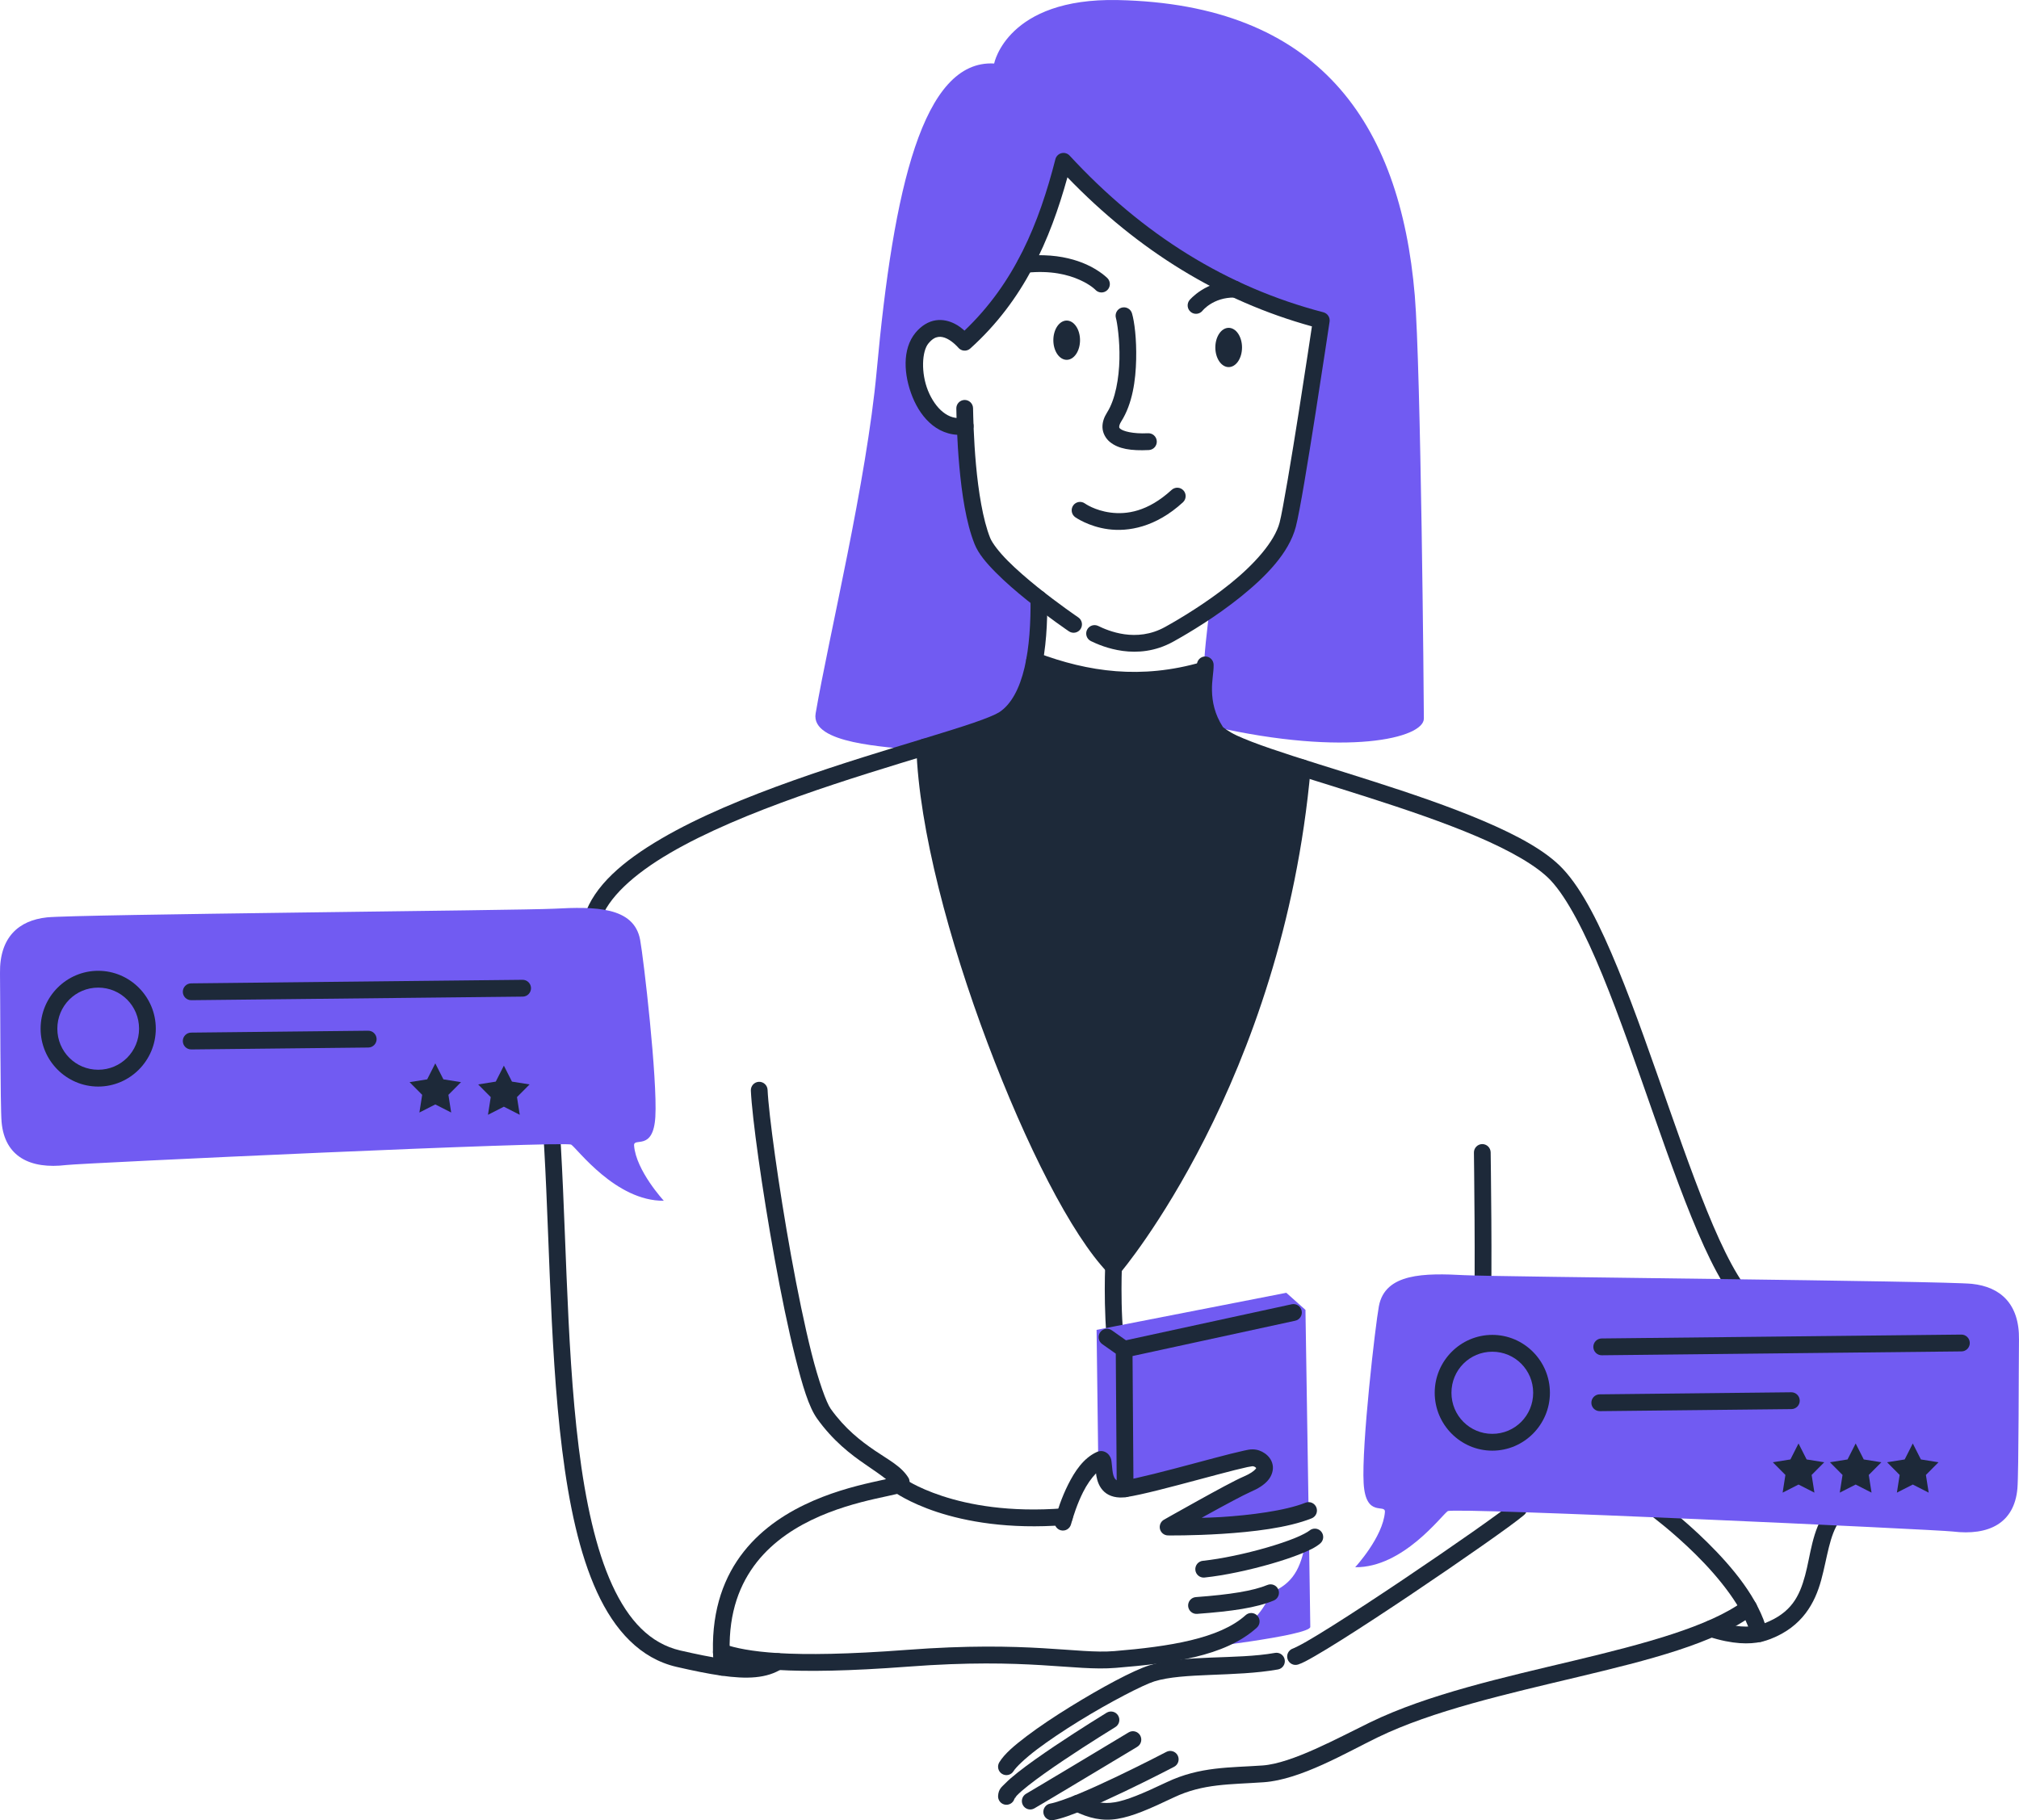 <svg width="173" height="156" viewBox="0 0 173 156" fill="none" xmlns="http://www.w3.org/2000/svg">
<g clip-path="url(#clip0_230_857)">
<mask id="mask0_230_857" style="mask-type:luminance" maskUnits="userSpaceOnUse" x="-61" y="-1208" width="572" height="3038">
<path d="M510.784 1829.31L510.784 -1207.72H-60.2L-60.2 1829.31H510.784Z" fill="white"/>
</mask>
<g mask="url(#mask0_230_857)">
<path fill-rule="evenodd" clip-rule="evenodd" d="M78.346 64.293C76.097 63.967 69.434 63.795 69.889 61.139C71.019 54.545 74.251 41.286 75.12 31.795C76.555 16.119 79.086 5.1 85.185 5.443C85.185 5.443 86.282 -0.196 95.781 0.005C112.928 0.366 119.974 10.441 121.229 25.339C121.747 31.499 122.005 59.915 122.005 61.583C122.005 63.252 115.429 64.876 103.933 62.264C102.644 59.755 103.21 55.963 103.639 52.228C106.457 50.303 109.65 47.605 110.34 44.963C110.962 42.577 113.217 27.461 113.217 27.461C104.812 25.272 97.465 20.689 91.126 13.826C89.655 19.587 87.443 25.025 82.66 29.331C82.66 29.331 80.701 26.915 78.996 28.979C77.29 31.043 79.086 37.131 82.703 36.504C82.798 39.028 83.1 43.693 84.179 46.372C84.741 47.765 87.054 49.79 89.019 51.326C89.061 55.387 88.555 60.005 85.993 61.655C85.058 62.257 82.137 63.136 78.346 64.293Z" fill="#715BF2"/>
</g>
<path d="M103.258 56.26C103.164 56.262 103.071 56.283 102.985 56.321C102.899 56.359 102.821 56.414 102.756 56.483C102.691 56.551 102.64 56.632 102.606 56.72C102.571 56.808 102.555 56.902 102.557 56.997C102.562 57.201 102.39 58.136 102.416 59.241C102.443 60.345 102.695 61.716 103.582 63.089C103.964 63.681 104.557 63.964 105.37 64.341C106.183 64.719 107.223 65.11 108.435 65.527C110.86 66.361 113.971 67.294 117.189 68.324C120.407 69.354 123.731 70.48 126.555 71.686C129.378 72.891 131.702 74.204 132.867 75.445H132.867C134.288 76.957 135.821 79.945 137.305 83.562C138.789 87.179 140.255 91.433 141.704 95.561C143.153 99.689 144.583 103.688 146.019 106.831C146.737 108.402 147.455 109.76 148.198 110.826C148.94 111.892 149.697 112.692 150.62 113.062C150.797 113.133 150.994 113.13 151.169 113.055C151.344 112.979 151.481 112.837 151.552 112.66C151.622 112.482 151.62 112.284 151.545 112.108C151.47 111.933 151.328 111.794 151.152 111.724C150.677 111.533 150.035 110.95 149.373 109.999C148.71 109.048 148.019 107.755 147.322 106.23C145.928 103.179 144.503 99.204 143.056 95.081C141.609 90.959 140.139 86.688 138.631 83.012C137.123 79.336 135.608 76.263 133.91 74.456C132.457 72.908 130.015 71.597 127.115 70.359C124.215 69.121 120.858 67.985 117.624 66.95C114.39 65.915 111.278 64.981 108.899 64.163C107.71 63.754 106.703 63.372 105.972 63.033C105.24 62.693 104.792 62.315 104.785 62.304C104.065 61.19 103.872 60.126 103.85 59.206C103.828 58.286 104.005 57.608 103.991 56.966C103.989 56.871 103.968 56.778 103.93 56.691C103.892 56.604 103.838 56.526 103.77 56.461C103.702 56.395 103.622 56.344 103.534 56.309C103.446 56.275 103.352 56.259 103.258 56.261L103.258 56.26Z" fill="#1D2939"/>
<path d="M127.002 98.05C126.812 98.053 126.63 98.132 126.498 98.269C126.365 98.406 126.292 98.59 126.295 98.781C126.295 98.781 126.439 109.686 126.296 112.354C126.291 112.448 126.304 112.543 126.336 112.632C126.367 112.721 126.416 112.803 126.478 112.874C126.541 112.944 126.617 113.002 126.702 113.042C126.787 113.083 126.88 113.107 126.974 113.112C127.068 113.117 127.162 113.103 127.25 113.072C127.339 113.04 127.421 112.992 127.491 112.928C127.561 112.865 127.618 112.789 127.659 112.703C127.699 112.618 127.723 112.525 127.728 112.431C127.884 109.513 127.729 98.761 127.729 98.761C127.726 98.57 127.648 98.387 127.512 98.254C127.375 98.121 127.192 98.048 127.002 98.05Z" fill="#1D2939"/>
<path d="M157.47 129.327C157.315 129.216 157.123 129.171 156.935 129.202C156.748 129.233 156.58 129.338 156.469 129.493C155.26 131.188 155.149 133.266 154.669 135.028C154.188 136.791 153.508 138.219 151.196 139.116C151.026 139.182 150.832 139.249 150.59 139.302C150.59 139.302 150.589 139.302 150.589 139.302C149.885 139.454 148.745 139.508 146.842 138.892C146.752 138.863 146.658 138.852 146.564 138.86C146.47 138.868 146.378 138.894 146.295 138.937C146.211 138.98 146.136 139.039 146.075 139.111C146.014 139.184 145.968 139.267 145.939 139.357C145.91 139.447 145.9 139.542 145.907 139.637C145.915 139.731 145.941 139.823 145.984 139.907C146.027 139.991 146.086 140.066 146.158 140.128C146.23 140.189 146.313 140.235 146.402 140.264C148.492 140.94 149.929 140.919 150.891 140.711C151.227 140.638 151.502 140.543 151.713 140.461C154.451 139.398 155.52 137.359 156.052 135.409C156.583 133.459 156.746 131.579 157.635 130.333C157.69 130.256 157.729 130.169 157.75 130.077C157.772 129.985 157.775 129.889 157.76 129.796C157.744 129.703 157.711 129.613 157.661 129.533C157.611 129.452 157.546 129.382 157.47 129.327Z" fill="#1D2939"/>
<path d="M141.745 128.572C141.557 128.601 141.388 128.704 141.276 128.859C141.164 129.013 141.117 129.206 141.147 129.394C141.176 129.583 141.279 129.753 141.432 129.865C141.432 129.865 143.285 131.227 145.302 133.223C147.319 135.218 149.456 137.865 150.046 140.185C150.093 140.37 150.211 140.529 150.375 140.626C150.539 140.723 150.734 140.752 150.918 140.704C151.103 140.657 151.26 140.538 151.357 140.374C151.454 140.209 151.482 140.013 151.435 139.828C150.712 136.985 148.405 134.271 146.308 132.196C144.21 130.12 142.278 128.702 142.278 128.702C142.124 128.589 141.933 128.542 141.745 128.572Z" fill="#1D2939"/>
<path d="M130.193 128.565C130.1 128.557 130.005 128.568 129.916 128.597C129.826 128.626 129.743 128.673 129.671 128.734C129.263 129.082 127.926 130.063 126.2 131.275C124.475 132.487 122.329 133.959 120.184 135.4C118.039 136.84 115.893 138.249 114.168 139.334C113.306 139.876 112.549 140.338 111.955 140.679C111.362 141.02 110.888 141.247 110.786 141.281C110.697 141.31 110.614 141.357 110.543 141.419C110.471 141.48 110.412 141.555 110.37 141.64C110.327 141.724 110.301 141.816 110.294 141.91C110.287 142.005 110.298 142.1 110.327 142.19C110.387 142.371 110.515 142.522 110.685 142.608C110.854 142.695 111.051 142.71 111.232 142.651C111.616 142.524 112.045 142.287 112.666 141.93C113.287 141.573 114.057 141.104 114.929 140.555C116.673 139.458 118.827 138.044 120.98 136.598C123.134 135.152 125.285 133.676 127.021 132.456C128.758 131.237 130.047 130.303 130.599 129.833C130.67 129.772 130.729 129.697 130.772 129.613C130.816 129.529 130.842 129.437 130.849 129.342C130.857 129.248 130.846 129.153 130.817 129.063C130.788 128.973 130.742 128.889 130.681 128.817C130.558 128.672 130.383 128.581 130.193 128.565ZM109.251 141.656C105.888 142.255 101.504 141.775 98.477 142.724C98.477 142.724 98.476 142.724 98.476 142.724C97.098 143.157 94.386 144.616 91.701 146.275C90.358 147.104 89.046 147.978 87.973 148.79C86.9 149.603 86.074 150.302 85.627 151.032C85.527 151.195 85.496 151.391 85.539 151.577C85.583 151.763 85.699 151.924 85.861 152.024C86.023 152.124 86.218 152.156 86.403 152.111C86.588 152.067 86.748 151.951 86.847 151.788C87.052 151.454 87.817 150.713 88.835 149.941C89.854 149.17 91.136 148.315 92.451 147.502C95.081 145.878 97.943 144.402 98.904 144.099C101.382 143.322 105.821 143.731 109.501 143.075C109.594 143.059 109.682 143.024 109.762 142.973C109.841 142.922 109.91 142.856 109.964 142.778C110.018 142.701 110.056 142.613 110.076 142.521C110.096 142.429 110.098 142.333 110.082 142.24C110.049 142.052 109.943 141.884 109.787 141.775C109.631 141.665 109.438 141.623 109.251 141.656L109.251 141.656Z" fill="#1D2939"/>
<path d="M95.443 107.827C95.349 107.823 95.255 107.838 95.166 107.871C95.078 107.903 94.997 107.953 94.927 108.017C94.858 108.081 94.802 108.159 94.763 108.245C94.723 108.33 94.701 108.423 94.697 108.518C94.697 108.518 94.639 109.941 94.676 111.725C94.713 113.508 94.833 115.641 95.243 117.202C95.291 117.387 95.41 117.545 95.575 117.641C95.739 117.737 95.935 117.764 96.118 117.715C96.21 117.691 96.295 117.649 96.37 117.592C96.445 117.535 96.508 117.463 96.555 117.381C96.603 117.3 96.634 117.209 96.647 117.115C96.659 117.021 96.653 116.926 96.629 116.834C96.288 115.533 96.146 113.431 96.11 111.694C96.074 109.958 96.13 108.577 96.13 108.577C96.134 108.482 96.119 108.388 96.087 108.299C96.054 108.21 96.004 108.129 95.941 108.059C95.877 107.989 95.8 107.933 95.715 107.893C95.629 107.854 95.537 107.831 95.443 107.827Z" fill="#1D2939"/>
<mask id="mask1_230_857" style="mask-type:luminance" maskUnits="userSpaceOnUse" x="-61" y="-1208" width="572" height="3038">
<path d="M510.784 1829.31L510.784 -1207.72H-60.2L-60.2 1829.31H510.784Z" fill="white"/>
</mask>
<g mask="url(#mask1_230_857)">
<path fill-rule="evenodd" clip-rule="evenodd" d="M112.167 132.049C112.228 136.07 112.274 139.171 112.274 139.425C112.274 140.189 101.921 141.357 101.921 141.357C105.254 140.603 107.877 139.245 108.872 136.501C110.789 135.712 111.453 134.427 111.86 132.204C111.97 132.153 112.073 132.1 112.167 132.049ZM94.104 125.186L93.962 113.971L110.218 110.794L111.86 112.259C111.86 112.259 112.008 121.701 112.127 129.455C108.296 130.982 100.089 130.869 100.089 130.869C100.089 130.869 105.581 127.747 106.86 127.201C109.347 126.139 108.172 124.95 107.34 124.934C106.509 124.918 98.906 127.213 96.398 127.592C93.891 127.972 94.953 124.786 94.268 125.1C94.213 125.128 94.158 125.156 94.104 125.186Z" fill="#715BF2"/>
</g>
<path d="M96.105 26.367C96.015 26.394 95.93 26.439 95.857 26.498C95.784 26.558 95.723 26.631 95.678 26.715C95.633 26.798 95.605 26.889 95.595 26.983C95.585 27.077 95.594 27.172 95.621 27.263C95.721 27.603 95.957 29.141 95.92 30.776C95.884 32.411 95.579 34.216 94.862 35.349C94.608 35.75 94.445 36.187 94.467 36.654C94.49 37.121 94.738 37.578 95.104 37.878C95.837 38.477 96.915 38.644 98.439 38.57C98.532 38.566 98.625 38.542 98.71 38.502C98.795 38.462 98.871 38.405 98.935 38.335C98.998 38.265 99.047 38.183 99.079 38.094C99.111 38.005 99.125 37.91 99.12 37.816C99.111 37.625 99.027 37.445 98.886 37.317C98.745 37.188 98.56 37.121 98.37 37.13C97.016 37.196 96.226 36.937 96.009 36.76C95.901 36.671 95.903 36.653 95.9 36.583C95.897 36.514 95.926 36.353 96.072 36.123C97.043 34.59 97.314 32.583 97.353 30.809C97.393 29.035 97.206 27.568 96.996 26.855C96.942 26.671 96.818 26.517 96.651 26.426C96.484 26.335 96.287 26.314 96.105 26.368V26.367Z" fill="#1D2939"/>
<path d="M82.644 34.277C82.454 34.282 82.273 34.362 82.142 34.5C82.01 34.638 81.939 34.823 81.944 35.014C81.959 35.677 81.995 37.694 82.202 39.974C82.409 42.255 82.77 44.795 83.514 46.643C83.845 47.463 84.512 48.245 85.323 49.063C86.133 49.882 87.094 50.708 88.021 51.452C89.873 52.941 91.591 54.105 91.591 54.105C91.67 54.158 91.757 54.195 91.85 54.214C91.942 54.233 92.037 54.234 92.129 54.215C92.222 54.197 92.31 54.161 92.388 54.109C92.467 54.057 92.534 53.99 92.587 53.911C92.64 53.833 92.676 53.745 92.695 53.652C92.714 53.559 92.714 53.464 92.696 53.371C92.678 53.278 92.642 53.189 92.59 53.11C92.538 53.031 92.471 52.964 92.393 52.911C92.393 52.911 90.716 51.773 88.916 50.327C88.017 49.603 87.089 48.804 86.339 48.047C85.588 47.289 85.024 46.547 84.844 46.102C84.215 44.542 83.832 42.063 83.63 39.844C83.429 37.624 83.392 35.657 83.377 34.981C83.373 34.79 83.293 34.608 83.155 34.476C83.018 34.344 82.834 34.273 82.644 34.277Z" fill="#1D2939"/>
<path d="M90.95 13.127C90.825 13.159 90.711 13.224 90.62 13.315C90.529 13.407 90.464 13.521 90.432 13.646C89.028 19.143 86.952 24.232 82.643 28.336C82.407 28.133 82.144 27.912 81.782 27.734C81.342 27.517 80.789 27.359 80.181 27.451C79.574 27.542 78.957 27.897 78.444 28.519C77.291 29.914 77.428 32.139 78.189 34.022C78.57 34.963 79.135 35.832 79.914 36.449C80.693 37.066 81.719 37.406 82.825 37.214C82.918 37.198 83.007 37.164 83.086 37.113C83.166 37.062 83.235 36.997 83.289 36.919C83.343 36.842 83.382 36.755 83.403 36.662C83.423 36.57 83.426 36.474 83.41 36.381C83.377 36.193 83.272 36.025 83.117 35.915C82.961 35.805 82.769 35.761 82.581 35.794C81.878 35.916 81.323 35.729 80.801 35.316C80.28 34.903 79.825 34.24 79.517 33.479C78.903 31.959 78.995 30.108 79.547 29.44C79.887 29.029 80.154 28.912 80.394 28.876C80.633 28.84 80.889 28.899 81.152 29.028C81.677 29.287 82.104 29.786 82.104 29.786C82.166 29.862 82.242 29.924 82.328 29.969C82.413 30.015 82.507 30.042 82.604 30.049C82.701 30.057 82.798 30.045 82.89 30.013C82.982 29.982 83.066 29.933 83.138 29.868C87.723 25.74 89.97 20.585 91.464 15.195C97.528 21.48 104.507 25.787 112.413 27.971C112.335 28.498 111.894 31.451 111.303 35.205C110.662 39.279 109.917 43.742 109.646 44.78C109.216 46.427 107.457 48.374 105.428 50.011C103.399 51.648 101.139 53.009 99.83 53.733H99.83C97.353 55.104 94.945 54.056 94.101 53.645C94.016 53.604 93.924 53.58 93.83 53.575C93.736 53.569 93.642 53.582 93.553 53.613C93.464 53.644 93.382 53.693 93.312 53.756C93.241 53.819 93.184 53.895 93.143 53.98C93.06 54.152 93.049 54.35 93.111 54.531C93.174 54.711 93.305 54.86 93.476 54.943C94.43 55.407 97.432 56.706 100.521 54.995H100.522C101.884 54.242 104.195 52.854 106.326 51.135C108.457 49.416 110.444 47.4 111.033 45.146C111.385 43.798 112.078 39.511 112.72 35.431C113.362 31.35 113.926 27.569 113.926 27.569C113.952 27.392 113.913 27.213 113.815 27.064C113.717 26.916 113.568 26.808 113.397 26.764C105.128 24.611 97.911 20.113 91.652 13.336C91.564 13.241 91.453 13.172 91.329 13.135C91.206 13.098 91.075 13.096 90.95 13.128V13.127Z" fill="#1D2939"/>
<path d="M89.441 21.876C88.924 21.861 88.37 21.88 87.779 21.943C87.685 21.953 87.594 21.982 87.512 22.027C87.429 22.072 87.356 22.133 87.297 22.207C87.237 22.28 87.193 22.365 87.167 22.456C87.14 22.546 87.131 22.642 87.141 22.736C87.151 22.83 87.179 22.921 87.224 23.004C87.269 23.087 87.33 23.161 87.403 23.22C87.477 23.28 87.561 23.324 87.651 23.351C87.742 23.378 87.836 23.387 87.93 23.377C90.045 23.151 91.539 23.548 92.506 23.982C93.473 24.415 93.863 24.841 93.863 24.841C93.927 24.91 94.005 24.965 94.091 25.003C94.177 25.041 94.27 25.062 94.364 25.065C94.459 25.067 94.552 25.051 94.64 25.017C94.728 24.983 94.808 24.931 94.876 24.866C95.014 24.734 95.094 24.553 95.099 24.362C95.103 24.171 95.032 23.986 94.901 23.848C94.901 23.848 94.267 23.193 93.09 22.665C92.207 22.269 90.991 21.92 89.441 21.876Z" fill="#1D2939"/>
<path d="M105.803 24.059C103.331 24.024 101.926 25.719 101.926 25.719C101.867 25.792 101.822 25.877 101.795 25.967C101.768 26.058 101.759 26.153 101.768 26.247C101.778 26.341 101.806 26.433 101.85 26.516C101.895 26.599 101.955 26.673 102.028 26.733C102.101 26.793 102.185 26.838 102.275 26.865C102.366 26.892 102.46 26.901 102.554 26.892C102.648 26.882 102.739 26.854 102.821 26.809C102.904 26.765 102.978 26.704 103.037 26.631C103.037 26.631 103.948 25.475 105.783 25.5C105.877 25.502 105.971 25.484 106.058 25.449C106.146 25.414 106.226 25.362 106.293 25.296C106.361 25.23 106.415 25.151 106.452 25.064C106.489 24.977 106.509 24.884 106.51 24.789C106.511 24.695 106.494 24.601 106.459 24.513C106.425 24.425 106.373 24.345 106.307 24.277C106.241 24.209 106.163 24.155 106.077 24.117C105.99 24.08 105.897 24.06 105.803 24.059Z" fill="#1D2939"/>
<path d="M100.909 41.797C100.815 41.793 100.721 41.807 100.633 41.84C100.544 41.872 100.463 41.921 100.393 41.985C98.329 43.878 96.507 44.105 95.15 43.927C93.793 43.749 92.962 43.149 92.962 43.149C92.807 43.037 92.615 42.992 92.427 43.023C92.24 43.054 92.072 43.159 91.961 43.315C91.851 43.47 91.806 43.663 91.837 43.852C91.868 44.04 91.972 44.209 92.126 44.32C92.126 44.32 93.258 45.132 94.964 45.356C96.671 45.58 99.016 45.199 101.36 43.05C101.429 42.986 101.486 42.909 101.526 42.823C101.566 42.738 101.588 42.645 101.593 42.55C101.597 42.456 101.583 42.361 101.551 42.272C101.519 42.183 101.47 42.101 101.406 42.032C101.278 41.89 101.099 41.806 100.909 41.797Z" fill="#1D2939"/>
<mask id="mask2_230_857" style="mask-type:luminance" maskUnits="userSpaceOnUse" x="-61" y="-1208" width="572" height="3038">
<path d="M510.784 1829.31L510.784 -1207.72H-60.2L-60.2 1829.31H510.784Z" fill="white"/>
</mask>
<g mask="url(#mask2_230_857)">
<path fill-rule="evenodd" clip-rule="evenodd" d="M92.543 29.155C92.543 29.376 92.514 29.595 92.456 29.799C92.399 30.003 92.315 30.189 92.208 30.345C92.102 30.501 91.976 30.625 91.838 30.71C91.699 30.794 91.55 30.838 91.4 30.838C91.25 30.838 91.101 30.794 90.963 30.71C90.824 30.625 90.698 30.501 90.592 30.345C90.486 30.189 90.401 30.003 90.344 29.799C90.286 29.595 90.257 29.376 90.257 29.155C90.257 28.934 90.286 28.715 90.344 28.511C90.401 28.307 90.486 28.121 90.592 27.965C90.698 27.809 90.824 27.685 90.963 27.6C91.101 27.516 91.25 27.472 91.4 27.472C91.55 27.472 91.699 27.516 91.838 27.6C91.976 27.685 92.102 27.809 92.208 27.965C92.315 28.121 92.399 28.307 92.456 28.511C92.514 28.715 92.543 28.934 92.543 29.155Z" fill="#1D2939"/>
</g>
<mask id="mask3_230_857" style="mask-type:luminance" maskUnits="userSpaceOnUse" x="-61" y="-1208" width="572" height="3038">
<path d="M510.784 1829.31L510.784 -1207.72H-60.2L-60.2 1829.31H510.784Z" fill="white"/>
</mask>
<g mask="url(#mask3_230_857)">
<path fill-rule="evenodd" clip-rule="evenodd" d="M106.424 29.778C106.424 29.999 106.394 30.218 106.337 30.422C106.279 30.627 106.195 30.812 106.089 30.968C105.983 31.125 105.857 31.248 105.718 31.333C105.579 31.418 105.431 31.461 105.28 31.461C105.13 31.461 104.982 31.418 104.843 31.333C104.704 31.248 104.578 31.125 104.472 30.968C104.366 30.812 104.282 30.627 104.224 30.422C104.167 30.218 104.137 29.999 104.137 29.778C104.137 29.557 104.167 29.338 104.224 29.134C104.282 28.93 104.366 28.745 104.472 28.588C104.578 28.432 104.704 28.308 104.843 28.224C104.982 28.139 105.13 28.096 105.28 28.096C105.431 28.096 105.579 28.139 105.718 28.224C105.857 28.308 105.983 28.432 106.089 28.588C106.195 28.745 106.279 28.93 106.337 29.134C106.394 29.338 106.424 29.557 106.424 29.778Z" fill="#1D2939"/>
</g>
<path d="M89.011 50.605C88.821 50.608 88.639 50.686 88.506 50.822C88.373 50.959 88.3 51.143 88.302 51.334C88.323 53.331 88.204 55.455 87.785 57.228C87.366 59.002 86.649 60.377 85.606 61.048C85.323 61.231 84.506 61.575 83.403 61.951C82.301 62.328 80.886 62.765 79.27 63.258C76.039 64.245 72 65.456 67.964 66.891C63.929 68.326 59.897 69.981 56.653 71.881C53.408 73.78 50.897 75.911 50.074 78.508C50.016 78.69 50.033 78.888 50.12 79.058C50.208 79.227 50.358 79.355 50.54 79.413C50.721 79.471 50.917 79.454 51.086 79.367C51.255 79.279 51.382 79.127 51.44 78.945C52.067 76.968 54.265 74.947 57.375 73.126C60.484 71.305 64.451 69.669 68.443 68.25C72.434 66.831 76.45 65.625 79.687 64.637C81.306 64.143 82.728 63.704 83.865 63.316C85.001 62.928 85.823 62.62 86.379 62.262C87.898 61.284 88.717 59.524 89.18 57.562C89.644 55.599 89.757 53.382 89.736 51.319C89.735 51.224 89.715 51.13 89.678 51.043C89.641 50.956 89.588 50.877 89.52 50.811C89.453 50.745 89.373 50.693 89.286 50.657C89.199 50.622 89.105 50.605 89.011 50.605Z" fill="#1D2939"/>
<path d="M79.211 63.302C79.117 63.305 79.025 63.326 78.939 63.365C78.853 63.404 78.776 63.46 78.711 63.529C78.647 63.598 78.597 63.679 78.563 63.768C78.53 63.856 78.514 63.95 78.517 64.045C78.74 71.049 81.341 80.681 84.621 89.394C87.901 98.106 91.791 105.823 94.947 109.099C95.016 109.171 95.1 109.228 95.193 109.266C95.285 109.303 95.384 109.321 95.484 109.318C95.584 109.315 95.682 109.291 95.772 109.248C95.862 109.205 95.942 109.143 96.007 109.067C96.007 109.067 109.904 92.735 112.306 65.871C112.315 65.776 112.304 65.681 112.276 65.591C112.248 65.501 112.203 65.417 112.142 65.344C112.082 65.272 112.008 65.211 111.925 65.168C111.841 65.124 111.75 65.097 111.656 65.088C111.563 65.08 111.468 65.09 111.378 65.118C111.288 65.146 111.205 65.192 111.132 65.253C111.06 65.314 111.001 65.388 110.957 65.472C110.913 65.556 110.886 65.647 110.878 65.742C108.781 89.197 97.88 104.344 95.447 107.466C92.716 104.231 89.01 96.977 85.962 88.883C82.718 80.266 80.163 70.683 79.951 63.999C79.948 63.904 79.926 63.811 79.888 63.725C79.849 63.639 79.793 63.561 79.725 63.496C79.656 63.432 79.575 63.381 79.487 63.348C79.399 63.314 79.305 63.299 79.211 63.302Z" fill="#1D2939"/>
<path d="M107.354 124.213C107.076 124.208 106.895 124.257 106.587 124.322C106.279 124.388 105.897 124.479 105.458 124.59C104.58 124.811 103.472 125.108 102.314 125.418C99.997 126.037 97.44 126.706 96.292 126.879C95.804 126.953 95.674 126.865 95.586 126.785C95.499 126.705 95.408 126.517 95.355 126.236C95.302 125.955 95.295 125.633 95.247 125.306C95.224 125.143 95.226 124.97 95.03 124.704C94.932 124.571 94.737 124.417 94.514 124.373C94.291 124.329 94.101 124.385 93.97 124.445C93.97 124.445 93.969 124.445 93.968 124.445C92.831 124.972 92.094 126.094 91.527 127.222C90.959 128.35 90.585 129.521 90.385 130.262C90.36 130.353 90.353 130.448 90.365 130.542C90.377 130.636 90.407 130.727 90.454 130.809C90.501 130.891 90.563 130.963 90.638 131.021C90.712 131.079 90.797 131.122 90.888 131.146C91.072 131.197 91.267 131.172 91.433 131.077C91.598 130.982 91.719 130.825 91.769 130.641C91.951 129.97 92.307 128.867 92.807 127.872C93.129 127.232 93.52 126.671 93.917 126.266C93.93 126.362 93.926 126.401 93.946 126.503C94.026 126.932 94.183 127.451 94.623 127.852C95.062 128.252 95.74 128.42 96.505 128.304C97.864 128.098 100.363 127.43 102.682 126.81C103.842 126.5 104.947 126.203 105.807 125.987C106.237 125.879 106.606 125.791 106.883 125.732C107.159 125.673 107.397 125.655 107.326 125.653C107.367 125.653 107.486 125.687 107.559 125.738C107.633 125.789 107.645 125.833 107.642 125.817C107.639 125.801 107.681 125.788 107.561 125.926C107.441 126.064 107.139 126.298 106.58 126.537C105.828 126.858 104.186 127.757 102.649 128.608C101.112 129.459 99.736 130.24 99.736 130.24C99.599 130.318 99.491 130.439 99.43 130.585C99.368 130.731 99.355 130.893 99.394 131.046C99.433 131.2 99.522 131.336 99.645 131.434C99.769 131.532 99.922 131.586 100.079 131.588C100.079 131.588 102.157 131.617 104.718 131.453C107.278 131.288 110.308 130.955 112.392 130.124C112.569 130.053 112.71 129.915 112.786 129.74C112.861 129.564 112.864 129.366 112.794 129.188C112.759 129.1 112.708 129.02 112.642 128.952C112.577 128.884 112.498 128.83 112.412 128.792C112.325 128.755 112.232 128.735 112.138 128.733C112.044 128.732 111.951 128.749 111.863 128.784C110.116 129.48 107.127 129.854 104.626 130.014C103.978 130.056 103.524 130.06 102.966 130.08C103.156 129.974 103.143 129.979 103.341 129.87C104.869 129.024 106.614 128.089 107.141 127.864H107.141C107.826 127.571 108.309 127.258 108.642 126.874C108.975 126.49 109.138 125.98 109.047 125.532C108.957 125.084 108.676 124.762 108.373 124.552C108.069 124.342 107.729 124.22 107.354 124.213L107.354 124.213Z" fill="#1D2939"/>
<path d="M112.721 131.007C112.627 130.999 112.533 131.01 112.443 131.039C112.353 131.068 112.27 131.114 112.199 131.176C112.064 131.29 111.569 131.568 110.916 131.83C110.264 132.092 109.439 132.37 108.542 132.629C106.75 133.147 104.664 133.596 103.064 133.764C102.97 133.773 102.879 133.802 102.796 133.847C102.714 133.892 102.64 133.953 102.581 134.026C102.522 134.1 102.477 134.185 102.451 134.275C102.424 134.366 102.415 134.461 102.425 134.555C102.445 134.746 102.539 134.92 102.686 135.04C102.834 135.161 103.023 135.217 103.213 135.197C104.945 135.016 107.075 134.553 108.939 134.014C109.871 133.745 110.733 133.456 111.449 133.169C112.164 132.882 112.715 132.626 113.127 132.274C113.199 132.213 113.258 132.138 113.301 132.054C113.344 131.97 113.37 131.878 113.378 131.783C113.385 131.689 113.374 131.594 113.345 131.504C113.317 131.414 113.27 131.33 113.209 131.258C113.086 131.113 112.911 131.022 112.721 131.007Z" fill="#1D2939"/>
<path d="M108.6 135.834C107.378 136.338 105.433 136.656 102.47 136.874C102.376 136.881 102.284 136.906 102.2 136.948C102.116 136.991 102.041 137.05 101.979 137.121C101.918 137.193 101.871 137.276 101.841 137.366C101.812 137.456 101.8 137.551 101.807 137.645C101.814 137.739 101.839 137.832 101.882 137.916C101.924 138.001 101.982 138.076 102.054 138.138C102.125 138.2 102.208 138.247 102.297 138.277C102.386 138.306 102.481 138.318 102.575 138.311C105.589 138.09 107.639 137.788 109.144 137.167C109.32 137.094 109.46 136.955 109.533 136.778C109.607 136.602 109.607 136.404 109.535 136.227C109.499 136.139 109.447 136.06 109.381 135.993C109.314 135.925 109.235 135.872 109.148 135.836C109.061 135.799 108.968 135.78 108.874 135.78C108.78 135.779 108.687 135.798 108.6 135.834Z" fill="#1D2939"/>
<path d="M106.733 138.422C104.494 140.446 100.171 141.115 95.481 141.502C95.481 141.502 95.481 141.502 95.481 141.502C92.316 141.765 88.154 140.606 77.725 141.395C72.637 141.78 69.144 141.822 66.683 141.675H66.682C64.402 141.536 63.014 141.24 62.037 140.908C61.948 140.878 61.854 140.866 61.76 140.872C61.666 140.878 61.574 140.903 61.49 140.945C61.405 140.987 61.33 141.045 61.268 141.117C61.206 141.188 61.159 141.271 61.129 141.361C61.068 141.542 61.081 141.739 61.165 141.911C61.249 142.082 61.398 142.213 61.578 142.274C62.701 142.655 64.227 142.97 66.596 143.114C66.597 143.114 66.597 143.114 66.597 143.114C69.155 143.267 72.703 143.22 77.833 142.832C88.127 142.053 92.014 143.236 95.599 142.939C100.337 142.548 104.92 142 107.692 139.494C107.833 139.366 107.918 139.187 107.928 138.996C107.938 138.805 107.872 138.618 107.745 138.476C107.618 138.334 107.44 138.248 107.25 138.238C107.06 138.228 106.874 138.294 106.733 138.422Z" fill="#1D2939"/>
<path d="M47.064 94.265C46.97 94.272 46.879 94.299 46.795 94.342C46.711 94.385 46.636 94.444 46.575 94.516C46.514 94.588 46.468 94.671 46.439 94.761C46.41 94.852 46.399 94.947 46.406 95.041C47.097 103.765 47.003 114.91 48.169 124.255C48.752 128.927 49.645 133.153 51.156 136.444C52.668 139.735 54.865 142.137 57.976 142.855C57.977 142.855 57.977 142.855 57.977 142.855C59.418 143.186 60.676 143.445 61.789 143.602H61.789C64.006 143.917 65.708 143.851 67.027 143C67.187 142.897 67.299 142.734 67.34 142.548C67.38 142.361 67.346 142.166 67.243 142.005C67.14 141.844 66.978 141.731 66.793 141.69C66.607 141.649 66.412 141.684 66.252 141.787C65.389 142.344 64.072 142.471 61.989 142.175C61.989 142.175 61.989 142.175 61.989 142.175C60.943 142.027 59.719 141.777 58.298 141.451H58.297C55.715 140.854 53.863 138.897 52.458 135.84C51.054 132.782 50.165 128.672 49.592 124.075C48.444 114.882 48.535 103.757 47.835 94.926C47.82 94.736 47.73 94.559 47.586 94.435C47.441 94.311 47.253 94.25 47.064 94.265Z" fill="#1D2939"/>
<path d="M65.022 92.713C64.832 92.722 64.653 92.806 64.525 92.947C64.397 93.088 64.33 93.275 64.338 93.466C64.442 95.751 65.287 101.873 66.381 107.906C66.928 110.922 67.537 113.9 68.149 116.329C68.761 118.758 69.299 120.575 70.014 121.576C71.373 123.479 72.899 124.65 74.153 125.505C74.898 126.013 75.471 126.412 75.923 126.765C75.555 126.846 75.216 126.919 74.683 127.04C73.13 127.394 71.005 127.952 68.887 128.982C66.768 130.012 64.644 131.522 63.143 133.788C61.643 136.054 60.798 139.066 61.176 142.959C61.185 143.053 61.212 143.144 61.257 143.228C61.301 143.312 61.361 143.386 61.434 143.446C61.507 143.506 61.59 143.551 61.681 143.578C61.771 143.606 61.865 143.616 61.959 143.606C62.148 143.588 62.322 143.494 62.443 143.347C62.564 143.199 62.621 143.009 62.603 142.819C62.252 139.201 63.02 136.576 64.337 134.587C65.654 132.597 67.549 131.233 69.511 130.279C71.473 129.325 73.491 128.789 75 128.446C75.754 128.274 76.376 128.152 76.834 128.039C77.062 127.982 77.241 127.936 77.439 127.843C77.537 127.797 77.653 127.754 77.799 127.569C77.945 127.384 77.996 126.905 77.856 126.673C77.244 125.665 76.158 125.131 74.958 124.313C73.758 123.495 72.405 122.453 71.178 120.735C70.811 120.22 70.138 118.354 69.539 115.976C68.94 113.598 68.335 110.643 67.792 107.648C66.706 101.657 65.863 95.434 65.771 93.401C65.762 93.21 65.678 93.03 65.538 92.901C65.398 92.773 65.212 92.705 65.022 92.714V92.713Z" fill="#1D2939"/>
<mask id="mask4_230_857" style="mask-type:luminance" maskUnits="userSpaceOnUse" x="-61" y="-1208" width="572" height="3038">
<path d="M510.784 1829.31L510.784 -1207.72H-60.2L-60.2 1829.31H510.784Z" fill="white"/>
</mask>
<g mask="url(#mask4_230_857)">
<path fill-rule="evenodd" clip-rule="evenodd" d="M56.88 102.906C56.88 102.906 54.501 100.331 54.332 98.177C54.273 97.42 55.977 98.718 56.154 95.71C56.343 92.494 55.151 82.158 54.85 80.541C54.319 77.685 50.935 77.695 47.494 77.877C44.737 78.025 6.466 78.361 4.029 78.62C1.592 78.877 -0.044 80.332 0 83.401C0.029 85.363 0.019 94.833 0.136 96.157C0.399 99.141 2.596 100.217 5.677 99.845C7.048 99.678 48.428 97.756 48.946 98.098C49.465 98.441 52.768 102.95 56.88 102.906Z" fill="#715BF2"/>
</g>
<path d="M8.414 83.199C5.697 83.199 3.479 85.428 3.479 88.159C3.479 90.891 5.697 93.12 8.414 93.12C11.132 93.12 13.35 90.891 13.35 88.159C13.35 85.428 11.132 83.199 8.414 83.199ZM8.414 84.64C10.357 84.64 11.916 86.207 11.916 88.159C11.916 90.112 10.357 91.679 8.414 91.679C6.472 91.679 4.913 90.112 4.913 88.159C4.913 86.207 6.472 84.64 8.414 84.64Z" fill="#1D2939"/>
<mask id="mask5_230_857" style="mask-type:luminance" maskUnits="userSpaceOnUse" x="-338" y="-1177" width="572" height="3038">
<path d="M-337.784 1860.72L-337.784 -1176.31H233.2L233.2 1860.72H-337.784Z" fill="white"/>
</mask>
<g mask="url(#mask5_230_857)">
<path fill-rule="evenodd" clip-rule="evenodd" d="M116.12 134.314C116.12 134.314 118.499 131.739 118.667 129.584C118.726 128.828 117.022 130.126 116.845 127.118C116.656 123.902 117.848 113.566 118.15 111.948C118.68 109.093 122.064 109.102 125.506 109.285C128.262 109.433 166.533 109.769 168.971 110.028C171.408 110.285 173.043 111.74 172.999 114.808C172.971 116.77 172.981 126.241 172.864 127.564C172.6 130.549 170.404 131.625 167.323 131.253C165.951 131.086 124.572 129.163 124.053 129.506C123.534 129.848 120.232 134.358 116.12 134.314Z" fill="#715BF2"/>
</g>
<path d="M127.871 114.402C125.153 114.402 122.935 116.632 122.935 119.363C122.935 122.094 125.153 124.324 127.871 124.324C130.588 124.324 132.806 122.094 132.806 119.363C132.806 116.632 130.588 114.402 127.871 114.402ZM127.871 115.844C129.813 115.844 131.372 117.411 131.372 119.363C131.372 121.315 129.813 122.883 127.871 122.883C125.928 122.883 124.369 121.315 124.369 119.363C124.369 117.411 125.928 115.844 127.871 115.844Z" fill="#1D2939"/>
<path d="M44.775 83.971L16.374 84.276C16.183 84.278 16.002 84.356 15.869 84.493C15.736 84.63 15.662 84.814 15.665 85.005C15.667 85.196 15.744 85.378 15.88 85.512C16.016 85.646 16.199 85.72 16.389 85.718L44.79 85.412C44.884 85.411 44.977 85.392 45.064 85.355C45.151 85.317 45.229 85.264 45.295 85.196C45.361 85.128 45.413 85.048 45.448 84.96C45.483 84.873 45.501 84.779 45.5 84.684C45.498 84.493 45.42 84.31 45.284 84.177C45.148 84.043 44.965 83.969 44.775 83.971Z" fill="#1D2939"/>
<path d="M168.059 114.376L137.235 114.708C137.045 114.71 136.864 114.788 136.731 114.924C136.598 115.061 136.524 115.245 136.526 115.436C136.528 115.627 136.606 115.81 136.742 115.943C136.877 116.077 137.061 116.151 137.251 116.149L168.074 115.817C168.168 115.816 168.261 115.797 168.348 115.76C168.435 115.723 168.513 115.669 168.579 115.601C168.645 115.533 168.697 115.453 168.732 115.365C168.767 115.278 168.785 115.184 168.784 115.089C168.781 114.898 168.704 114.715 168.568 114.582C168.432 114.448 168.249 114.374 168.059 114.376Z" fill="#1D2939"/>
<path d="M31.545 88.334L16.374 88.496C16.183 88.498 16.002 88.576 15.869 88.713C15.736 88.85 15.662 89.034 15.665 89.225C15.667 89.416 15.744 89.598 15.88 89.732C16.016 89.866 16.199 89.94 16.389 89.938L31.56 89.775C31.654 89.774 31.747 89.755 31.834 89.718C31.921 89.68 31.999 89.626 32.065 89.559C32.131 89.491 32.183 89.411 32.218 89.323C32.253 89.235 32.271 89.141 32.27 89.047C32.267 88.856 32.19 88.673 32.054 88.54C31.918 88.406 31.735 88.332 31.545 88.334Z" fill="#1D2939"/>
<path d="M153.488 119.32L137.067 119.497C136.877 119.499 136.695 119.577 136.563 119.713C136.43 119.85 136.356 120.034 136.358 120.225C136.36 120.416 136.437 120.598 136.573 120.732C136.709 120.866 136.892 120.94 137.082 120.938L153.503 120.762C153.693 120.759 153.875 120.682 154.008 120.545C154.141 120.409 154.214 120.225 154.212 120.033C154.21 119.842 154.133 119.66 153.997 119.526C153.861 119.392 153.678 119.318 153.488 119.32Z" fill="#1D2939"/>
<mask id="mask6_230_857" style="mask-type:luminance" maskUnits="userSpaceOnUse" x="-61" y="-1208" width="572" height="3038">
<path d="M510.784 1829.31L510.784 -1207.72H-60.2L-60.2 1829.31H510.784Z" fill="white"/>
</mask>
<g mask="url(#mask6_230_857)">
<path fill-rule="evenodd" clip-rule="evenodd" d="M37.298 91.132L37.993 92.501L39.502 92.742L38.422 93.829L38.66 95.345L37.298 94.651L35.937 95.345L36.175 93.829L35.095 92.742L36.604 92.501L37.298 91.132Z" fill="#1D2939"/>
</g>
<mask id="mask7_230_857" style="mask-type:luminance" maskUnits="userSpaceOnUse" x="-61" y="-1208" width="572" height="3038">
<path d="M510.784 1829.31L510.784 -1207.72H-60.2L-60.2 1829.31H510.784Z" fill="white"/>
</mask>
<g mask="url(#mask7_230_857)">
<path fill-rule="evenodd" clip-rule="evenodd" d="M154.108 123.708L154.803 125.077L156.312 125.318L155.232 126.405L155.47 127.921L154.108 127.227L152.747 127.921L152.984 126.405L151.905 125.318L153.414 125.077L154.108 123.708Z" fill="#1D2939"/>
</g>
<mask id="mask8_230_857" style="mask-type:luminance" maskUnits="userSpaceOnUse" x="-61" y="-1208" width="572" height="3038">
<path d="M510.784 1829.31L510.784 -1207.72H-60.2L-60.2 1829.31H510.784Z" fill="white"/>
</mask>
<g mask="url(#mask8_230_857)">
<path fill-rule="evenodd" clip-rule="evenodd" d="M159.004 123.708L159.698 125.077L161.207 125.318L160.127 126.405L160.365 127.921L159.004 127.227L157.642 127.921L157.88 126.405L156.8 125.318L158.309 125.077L159.004 123.708Z" fill="#1D2939"/>
</g>
<mask id="mask9_230_857" style="mask-type:luminance" maskUnits="userSpaceOnUse" x="-61" y="-1208" width="572" height="3038">
<path d="M510.784 1829.31L510.784 -1207.72H-60.2L-60.2 1829.31H510.784Z" fill="white"/>
</mask>
<g mask="url(#mask9_230_857)">
<path fill-rule="evenodd" clip-rule="evenodd" d="M163.899 123.708L164.594 125.077L166.103 125.318L165.023 126.405L165.261 127.921L163.899 127.227L162.538 127.921L162.775 126.405L161.696 125.318L163.205 125.077L163.899 123.708Z" fill="#1D2939"/>
</g>
<mask id="mask10_230_857" style="mask-type:luminance" maskUnits="userSpaceOnUse" x="-61" y="-1208" width="572" height="3038">
<path d="M510.784 1829.31L510.784 -1207.72H-60.2L-60.2 1829.31H510.784Z" fill="white"/>
</mask>
<g mask="url(#mask10_230_857)">
<path fill-rule="evenodd" clip-rule="evenodd" d="M43.174 91.327L43.868 92.696L45.378 92.937L44.298 94.024L44.536 95.54L43.174 94.845L41.812 95.54L42.05 94.024L40.971 92.937L42.48 92.696L43.174 91.327Z" fill="#1D2939"/>
</g>
<path d="M95.266 114.008C95.189 113.954 95.102 113.915 95.01 113.894C94.918 113.874 94.823 113.871 94.73 113.888C94.637 113.904 94.549 113.938 94.469 113.989C94.39 114.04 94.321 114.106 94.267 114.183C94.213 114.261 94.174 114.348 94.153 114.441C94.133 114.533 94.131 114.628 94.147 114.722C94.163 114.815 94.197 114.904 94.248 114.984C94.298 115.064 94.364 115.133 94.441 115.188L95.607 116.011L95.689 127.595C95.69 127.69 95.709 127.783 95.746 127.87C95.782 127.958 95.836 128.037 95.903 128.103C95.97 128.17 96.049 128.222 96.136 128.258C96.224 128.293 96.317 128.312 96.411 128.311C96.505 128.31 96.599 128.291 96.685 128.254C96.772 128.217 96.851 128.164 96.917 128.096C96.983 128.029 97.035 127.949 97.071 127.861C97.106 127.774 97.124 127.68 97.124 127.585L97.039 115.63C97.038 115.515 97.01 115.402 96.957 115.3C96.904 115.198 96.827 115.111 96.734 115.045L95.266 114.008Z" fill="#1D2939"/>
<path d="M110.681 111.778L96.17 114.93C96.078 114.95 95.99 114.988 95.913 115.042C95.835 115.095 95.769 115.164 95.718 115.244C95.667 115.323 95.632 115.412 95.616 115.505C95.599 115.598 95.6 115.694 95.62 115.787C95.64 115.879 95.678 115.967 95.731 116.045C95.785 116.122 95.853 116.189 95.933 116.24C96.012 116.291 96.1 116.327 96.193 116.343C96.286 116.36 96.381 116.359 96.473 116.339L110.984 113.187C111.17 113.147 111.332 113.034 111.435 112.873C111.538 112.713 111.573 112.517 111.533 112.331C111.493 112.144 111.381 111.981 111.221 111.877C111.061 111.774 110.867 111.738 110.681 111.778Z" fill="#1D2939"/>
<path d="M149.953 137.065C149.765 137.037 149.574 137.085 149.421 137.199C146.468 139.397 140.896 140.877 134.872 142.317C128.847 143.757 122.364 145.194 117.399 147.608C114.65 148.946 110.696 151.127 108.184 151.303C108.184 151.303 108.184 151.303 108.184 151.303C105.391 151.501 102.821 151.382 99.968 152.738C97.873 153.733 96.531 154.291 95.519 154.457C94.507 154.622 93.793 154.465 92.653 153.902C92.482 153.817 92.285 153.805 92.106 153.867C91.926 153.928 91.778 154.059 91.694 154.231C91.61 154.402 91.597 154.6 91.658 154.781C91.72 154.962 91.85 155.111 92.02 155.195C93.302 155.828 94.451 156.092 95.75 155.879C97.049 155.667 98.465 155.047 100.582 154.041C103.103 152.843 105.397 152.945 108.284 152.741C111.452 152.519 115.361 150.201 118.024 148.906C122.746 146.609 129.165 145.163 135.203 143.72C141.242 142.276 146.895 140.872 150.274 138.357C150.35 138.301 150.414 138.23 150.462 138.149C150.511 138.068 150.543 137.978 150.557 137.884C150.571 137.79 150.566 137.695 150.543 137.603C150.52 137.511 150.48 137.425 150.424 137.349C150.31 137.195 150.141 137.093 149.953 137.065Z" fill="#1D2939"/>
<path d="M100.491 150.09C100.401 150.061 100.306 150.051 100.213 150.059C100.119 150.067 100.027 150.094 99.944 150.138C99.944 150.138 97.993 151.158 95.757 152.226C94.639 152.761 93.45 153.307 92.408 153.74C91.365 154.173 90.439 154.492 89.994 154.569C89.806 154.602 89.64 154.708 89.53 154.864C89.421 155.02 89.377 155.214 89.409 155.402C89.425 155.495 89.46 155.584 89.51 155.664C89.56 155.744 89.626 155.814 89.703 155.868C89.779 155.923 89.866 155.962 89.958 155.982C90.05 156.003 90.145 156.006 90.238 155.989C90.952 155.865 91.876 155.521 92.956 155.072C94.036 154.623 95.241 154.069 96.373 153.528C98.637 152.446 100.606 151.416 100.606 151.416C100.689 151.372 100.764 151.313 100.824 151.24C100.885 151.168 100.93 151.084 100.959 150.994C100.987 150.903 100.998 150.808 100.989 150.714C100.981 150.62 100.955 150.528 100.911 150.444C100.823 150.274 100.672 150.147 100.491 150.09Z" fill="#1D2939"/>
<path d="M97.251 148.389C97.159 148.365 97.064 148.361 96.971 148.374C96.878 148.388 96.788 148.42 96.708 148.469C96.708 148.469 94.668 149.696 92.549 150.967C90.429 152.238 88.171 153.587 87.926 153.725C87.76 153.819 87.638 153.975 87.586 154.159C87.535 154.343 87.558 154.54 87.651 154.706C87.697 154.789 87.759 154.862 87.833 154.92C87.907 154.979 87.992 155.022 88.082 155.048C88.173 155.073 88.268 155.081 88.361 155.07C88.455 155.058 88.545 155.029 88.627 154.982C89.022 154.76 91.163 153.476 93.284 152.204C95.404 150.932 97.444 149.706 97.444 149.706C97.607 149.608 97.725 149.449 97.771 149.263C97.817 149.078 97.788 148.882 97.691 148.718C97.593 148.554 97.435 148.435 97.251 148.389Z" fill="#1D2939"/>
<path d="M95.365 146.699C95.181 146.653 94.986 146.684 94.823 146.783C94.823 146.783 92.594 148.146 90.348 149.654C89.225 150.409 88.098 151.198 87.227 151.887C86.792 152.231 86.421 152.548 86.133 152.842C85.846 153.136 85.564 153.307 85.522 153.9C85.508 154.091 85.571 154.279 85.695 154.424C85.82 154.568 85.996 154.657 86.186 154.671C86.376 154.684 86.563 154.621 86.707 154.496C86.85 154.371 86.939 154.194 86.952 154.003C86.93 154.315 86.943 154.07 87.156 153.853C87.369 153.635 87.706 153.342 88.114 153.02C88.93 152.374 90.038 151.596 91.145 150.853C93.358 149.366 95.568 148.015 95.568 148.015C95.731 147.915 95.847 147.755 95.892 147.57C95.937 147.384 95.907 147.188 95.808 147.025C95.759 146.944 95.695 146.873 95.619 146.817C95.543 146.761 95.457 146.721 95.365 146.699Z" fill="#1D2939"/>
<path d="M88.895 55.95C88.807 55.916 88.713 55.901 88.619 55.904C88.525 55.907 88.432 55.929 88.346 55.968C88.261 56.008 88.183 56.063 88.119 56.133C88.055 56.202 88.005 56.283 87.972 56.372C87.939 56.46 87.924 56.555 87.927 56.649C87.93 56.744 87.952 56.837 87.991 56.923C88.03 57.009 88.085 57.087 88.154 57.151C88.223 57.216 88.304 57.266 88.392 57.3C92.95 59.016 97.87 59.715 103.347 58.132C103.529 58.079 103.684 57.955 103.776 57.788C103.868 57.621 103.89 57.424 103.838 57.24C103.785 57.056 103.662 56.901 103.496 56.809C103.329 56.716 103.133 56.694 102.951 56.746C97.797 58.236 93.259 57.593 88.895 55.95Z" fill="#1D2939"/>
<mask id="mask11_230_857" style="mask-type:luminance" maskUnits="userSpaceOnUse" x="-61" y="-1208" width="572" height="3038">
<path d="M510.784 1829.31L510.784 -1207.72H-60.2L-60.2 1829.31H510.784Z" fill="white"/>
</mask>
<g mask="url(#mask11_230_857)">
<path fill-rule="evenodd" clip-rule="evenodd" d="M88.644 56.624C93.105 58.304 97.834 58.975 103.149 57.439C103.084 59.48 103.296 61.322 104.183 62.696C104.717 63.522 107.695 64.566 111.592 65.806C109.209 92.45 95.462 108.598 95.462 108.598C89.543 102.452 79.67 77.71 79.234 64.022C82.59 62.999 85.132 62.208 85.993 61.655C87.446 60.72 88.238 58.827 88.644 56.624Z" fill="#1D2939"/>
</g>
<path d="M76.881 126.535C76.788 126.548 76.698 126.58 76.618 126.629C76.537 126.677 76.466 126.742 76.41 126.817C76.297 126.971 76.249 127.163 76.276 127.352C76.304 127.541 76.405 127.712 76.558 127.826C76.558 127.826 77.844 128.775 80.289 129.58C82.734 130.384 86.391 131.081 91.268 130.699C91.362 130.691 91.453 130.665 91.537 130.622C91.621 130.58 91.696 130.52 91.757 130.449C91.818 130.377 91.865 130.293 91.894 130.203C91.923 130.113 91.934 130.018 91.927 129.924C91.92 129.83 91.894 129.738 91.851 129.653C91.808 129.569 91.75 129.494 91.678 129.432C91.606 129.371 91.524 129.324 91.434 129.295C91.344 129.265 91.25 129.254 91.156 129.261C86.469 129.629 83.012 128.959 80.735 128.21C78.458 127.461 77.413 126.669 77.413 126.669C77.26 126.555 77.069 126.507 76.881 126.535Z" fill="#1D2939"/>
</g>
<defs>
<clipPath id="clip0_230_857">
<rect width="173" height="156" fill="white"/>
</clipPath>
</defs>
</svg>
